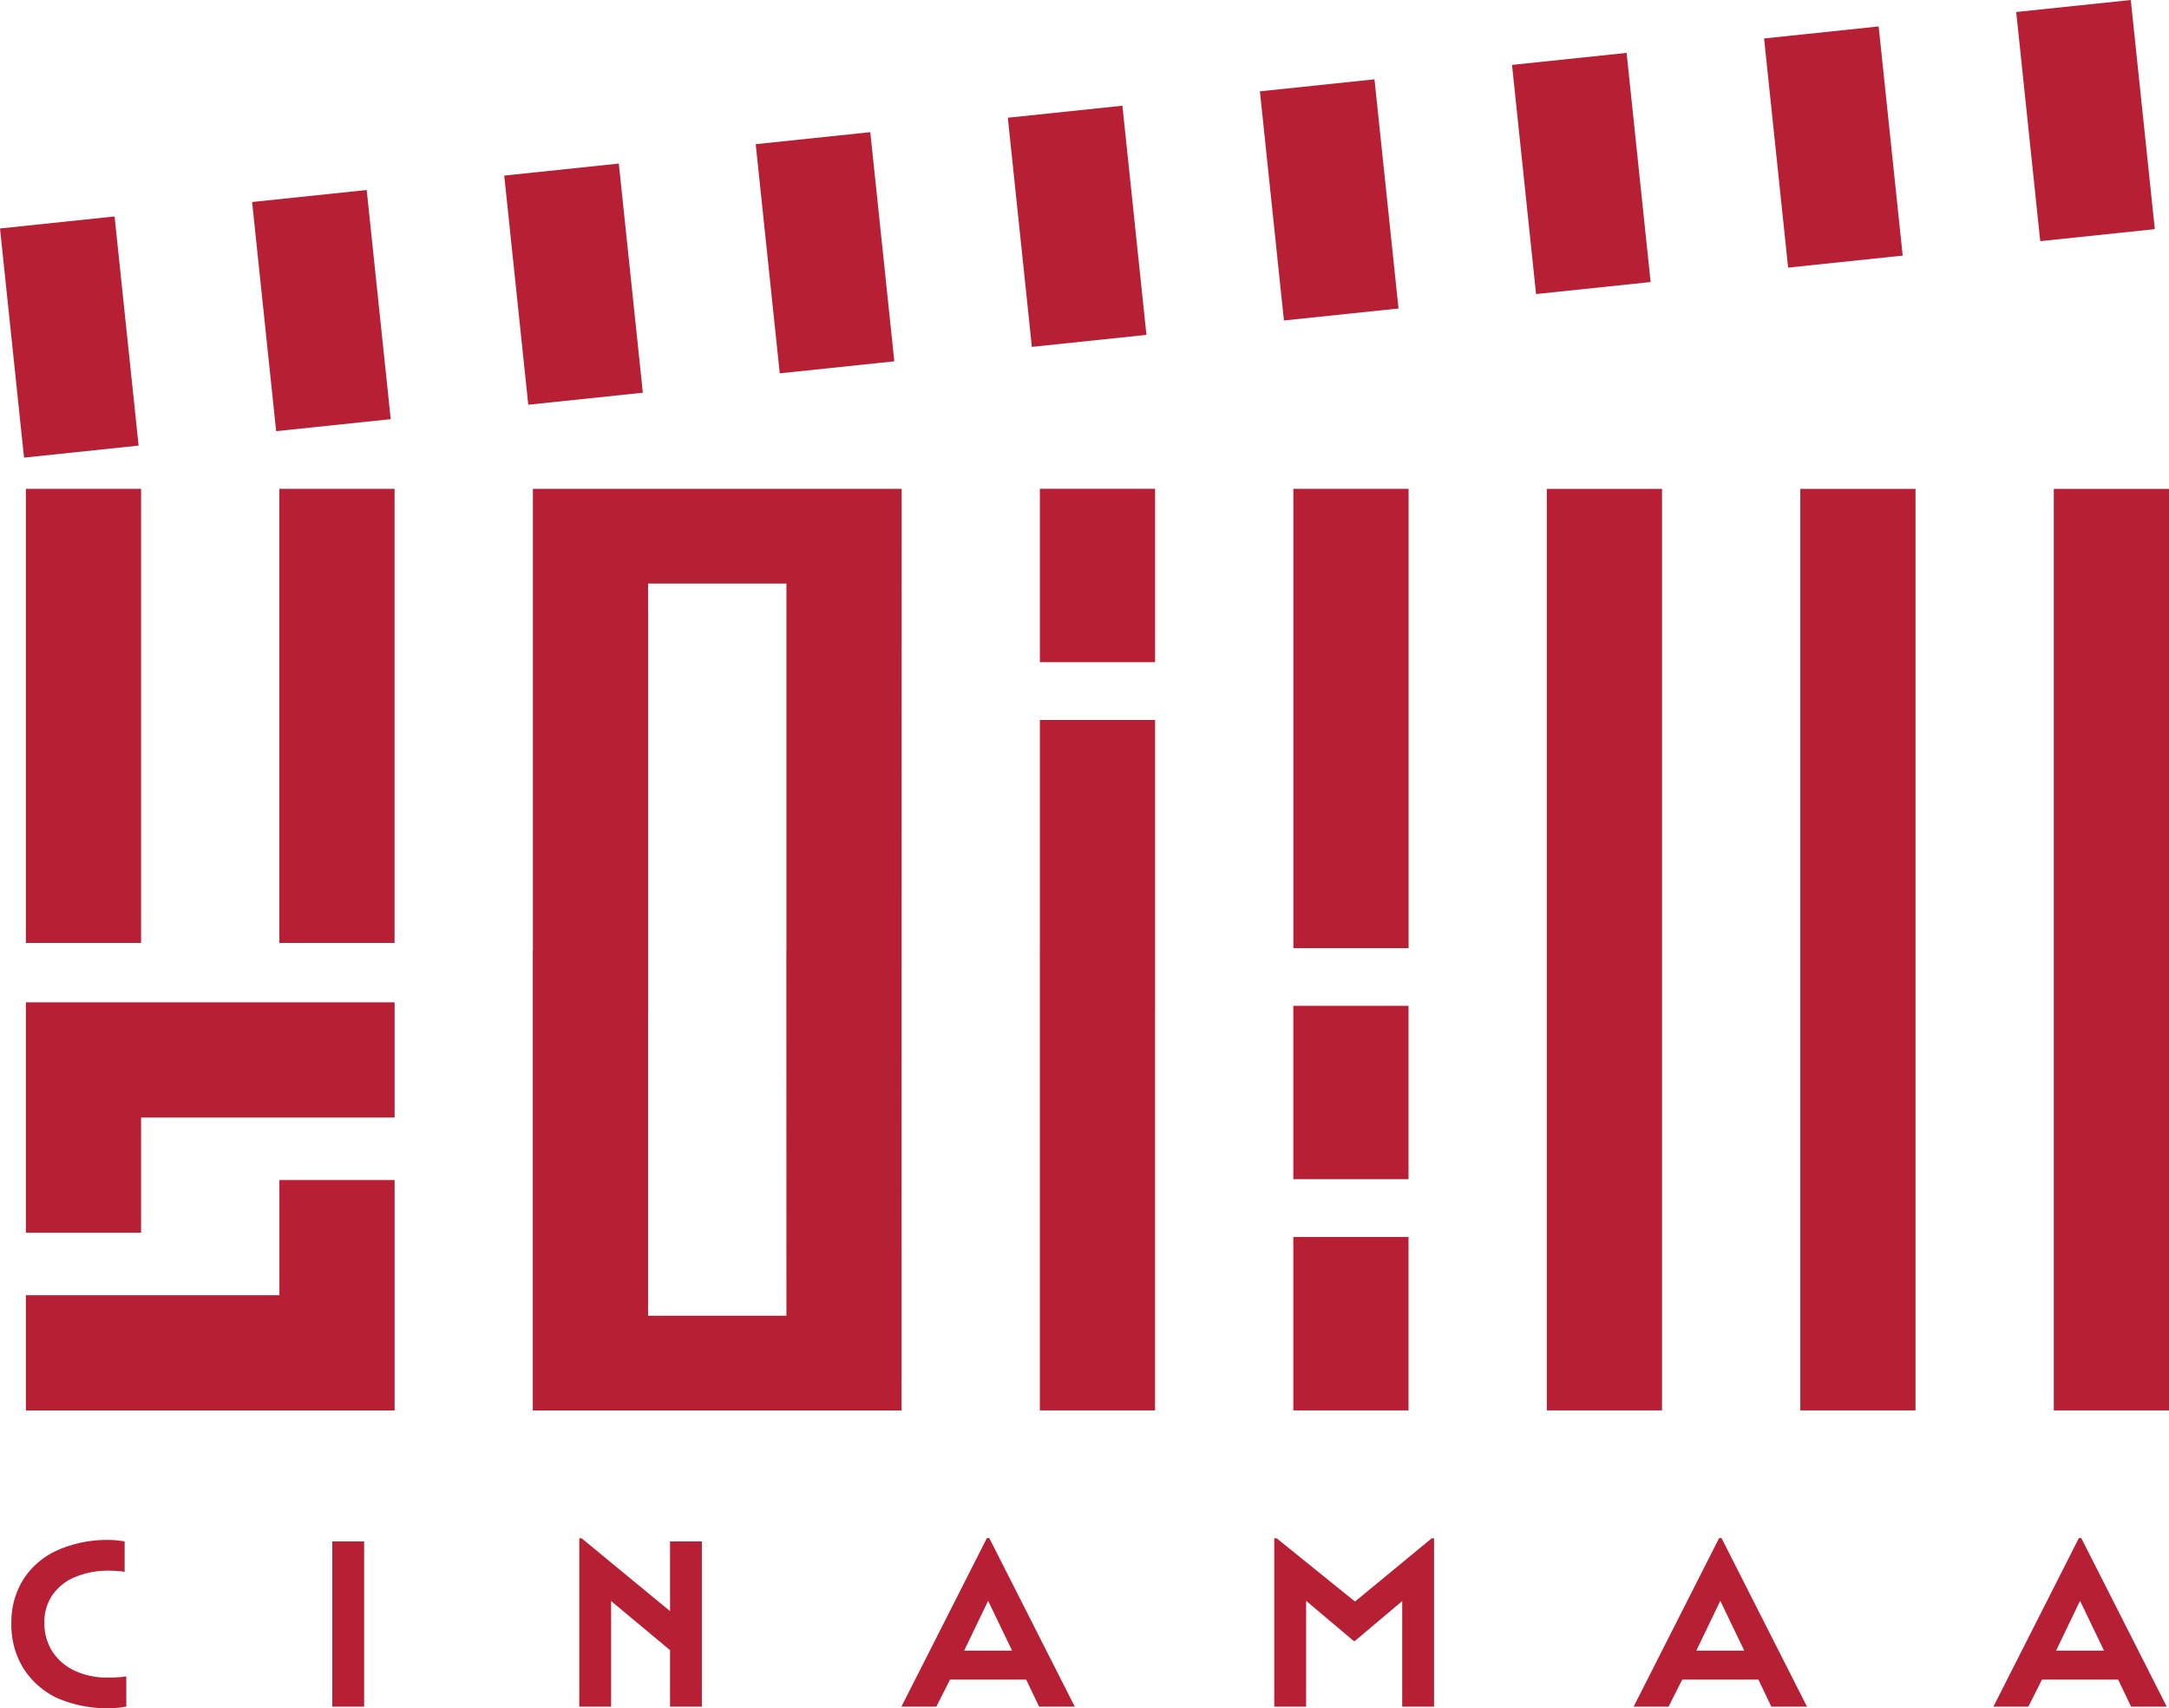 <svg xmlns="http://www.w3.org/2000/svg" width="446.223" height="351.501" viewBox="0 0 446.223 351.501">
  <g id="CINAMAA_Log0o" data-name="CINAMAA Log0o" transform="translate(-316.887 -364.249)">
    <g id="Group_78" data-name="Group 78">
      <g id="Group_75" data-name="Group 75">
        <rect id="Rectangle_8710" data-name="Rectangle 8710" width="23.7" height="47.41" transform="translate(731.676 366.72) rotate(-5.987)" fill="#b72034"/>
        <rect id="Rectangle_8711" data-name="Rectangle 8711" width="23.7" height="47.41" transform="translate(679.808 372.162) rotate(-5.987)" fill="#b72034"/>
        <rect id="Rectangle_8712" data-name="Rectangle 8712" width="23.7" height="47.41" transform="translate(627.951 377.602) rotate(-5.987)" fill="#b72034"/>
        <rect id="Rectangle_8713" data-name="Rectangle 8713" width="23.7" height="47.41" transform="translate(576.084 383.043) rotate(-5.987)" fill="#b72034"/>
        <rect id="Rectangle_8714" data-name="Rectangle 8714" width="23.7" height="47.41" transform="translate(524.226 388.474) rotate(-5.987)" fill="#b72034"/>
        <rect id="Rectangle_8715" data-name="Rectangle 8715" width="23.7" height="47.41" transform="translate(368.754 405.817) rotate(-5.987)" fill="#b72034"/>
        <rect id="Rectangle_8716" data-name="Rectangle 8716" width="23.7" height="47.41" transform="translate(316.887 411.258) rotate(-5.987)" fill="#b72034"/>
        <rect id="Rectangle_8717" data-name="Rectangle 8717" width="23.7" height="47.41" transform="translate(472.359 393.915) rotate(-5.987)" fill="#b72034"/>
        <rect id="Rectangle_8718" data-name="Rectangle 8718" width="23.7" height="47.41" transform="translate(420.622 400.376) rotate(-5.987)" fill="#b72034"/>
      </g>
      <rect id="Rectangle_8719" data-name="Rectangle 8719" width="23.7" height="189.62" transform="translate(739.41 464.84)" fill="#b72034"/>
      <rect id="Rectangle_8720" data-name="Rectangle 8720" width="23.7" height="189.62" transform="translate(687.26 464.84)" fill="#b72034"/>
      <rect id="Rectangle_8721" data-name="Rectangle 8721" width="23.7" height="189.62" transform="translate(635.11 464.84)" fill="#b72034"/>
      <g id="Group_76" data-name="Group 76">
        <rect id="Rectangle_8722" data-name="Rectangle 8722" width="23.7" height="94.51" transform="translate(582.97 464.83)" fill="#b72034"/>
        <rect id="Rectangle_8723" data-name="Rectangle 8723" width="23.7" height="35.68" transform="translate(582.96 618.78)" fill="#b72034"/>
        <rect id="Rectangle_8724" data-name="Rectangle 8724" width="23.7" height="35.68" transform="translate(582.96 571.21)" fill="#b72034"/>
      </g>
      <g id="Group_77" data-name="Group 77">
        <rect id="Rectangle_8725" data-name="Rectangle 8725" width="23.7" height="35.68" transform="translate(554.521 500.5) rotate(180)" fill="#b72034"/>
        <path id="Path_21" data-name="Path 21" d="M554.52,512.4h-23.7v47.55h-.01v94.51h23.7V572.52h.01Z" fill="#b72034"/>
      </g>
      <path id="Path_22" data-name="Path 22" d="M482.37,464.83H426.52v95.13h-.02v94.51h75.86l.02-189.64H482.37ZM450.21,634.98V572.52h.02V489.77h-.02v-5.45h28.47v75.64h-.02l.02,75.02Z" fill="#b72034"/>
      <rect id="Rectangle_8726" data-name="Rectangle 8726" width="23.7" height="93.44" transform="translate(374.36 464.83)" fill="#b72034"/>
      <path id="Path_23" data-name="Path 23" d="M322.21,570.49V617.9h23.7V594.2h52.16V570.49Z" fill="#b72034"/>
      <path id="Path_24" data-name="Path 24" d="M374.37,607.06v23.7H322.21v23.71h75.86V607.06Z" fill="#b72034"/>
      <rect id="Rectangle_8727" data-name="Rectangle 8727" width="23.7" height="93.44" transform="translate(322.21 464.83)" fill="#b72034"/>
    </g>
    <g id="Group_80" data-name="Group 80">
      <g id="Group_79" data-name="Group 79">
        <path id="Path_25" data-name="Path 25" d="M321.69,707.51a17,17,0,0,1-2.46-9.24,16.479,16.479,0,0,1,2.46-9.04,16.175,16.175,0,0,1,7-5.99,25.078,25.078,0,0,1,10.69-2.12,14.835,14.835,0,0,1,1.7.1c.61.07,1.09.13,1.45.2v6.26a12.248,12.248,0,0,0-1.38-.17c-.59-.05-1.18-.07-1.77-.07a17.46,17.46,0,0,0-7.05,1.31,10.577,10.577,0,0,0-4.66,3.7,9.759,9.759,0,0,0-1.65,5.69,10.643,10.643,0,0,0,1.65,5.94,10.971,10.971,0,0,0,4.58,3.94,15.574,15.574,0,0,0,6.83,1.41c.79,0,1.54-.02,2.24-.07a15.268,15.268,0,0,0,1.55-.17v6.21a15.913,15.913,0,0,1-1.72.25,25.928,25.928,0,0,1-12.59-2.04A16.717,16.717,0,0,1,321.69,707.51Z" fill="#b72034"/>
        <path id="Path_26" data-name="Path 26" d="M385.25,681.42h6.55v34h-6.55Z" fill="#b72034"/>
        <path id="Path_27" data-name="Path 27" d="M436.06,680.78h.49l18.18,14.98V681.42h6.55v34h-6.55V703.79l-12.12-10.1v21.73h-6.55Z" fill="#b72034"/>
        <path id="Path_28" data-name="Path 28" d="M519.92,680.73h.49L538,715.42h-7.34L528,709.85H512.33l-2.81,5.57h-7.19Zm5.18,23.16-4.93-10.25-4.93,10.25Z" fill="#b72034"/>
        <path id="Path_29" data-name="Path 29" d="M579.05,680.78h.49l16.11,13.01,15.77-13.01h.49v34.64h-6.55V693.69l-9.76,8.23h-.2l-9.81-8.28v21.78h-6.55V680.78Z" fill="#b72034"/>
        <path id="Path_30" data-name="Path 30" d="M670.56,680.73h.49l17.59,34.69H681.3l-2.66-5.57H662.97l-2.81,5.57h-7.19Zm5.17,23.16-4.93-10.25-4.93,10.25Z" fill="#b72034"/>
        <path id="Path_31" data-name="Path 31" d="M744.57,680.73h.49l17.59,34.69h-7.34l-2.66-5.57H736.98l-2.81,5.57h-7.19Zm5.17,23.16-4.93-10.25-4.93,10.25Z" fill="#b72034"/>
      </g>
    </g>
  </g>
</svg>
